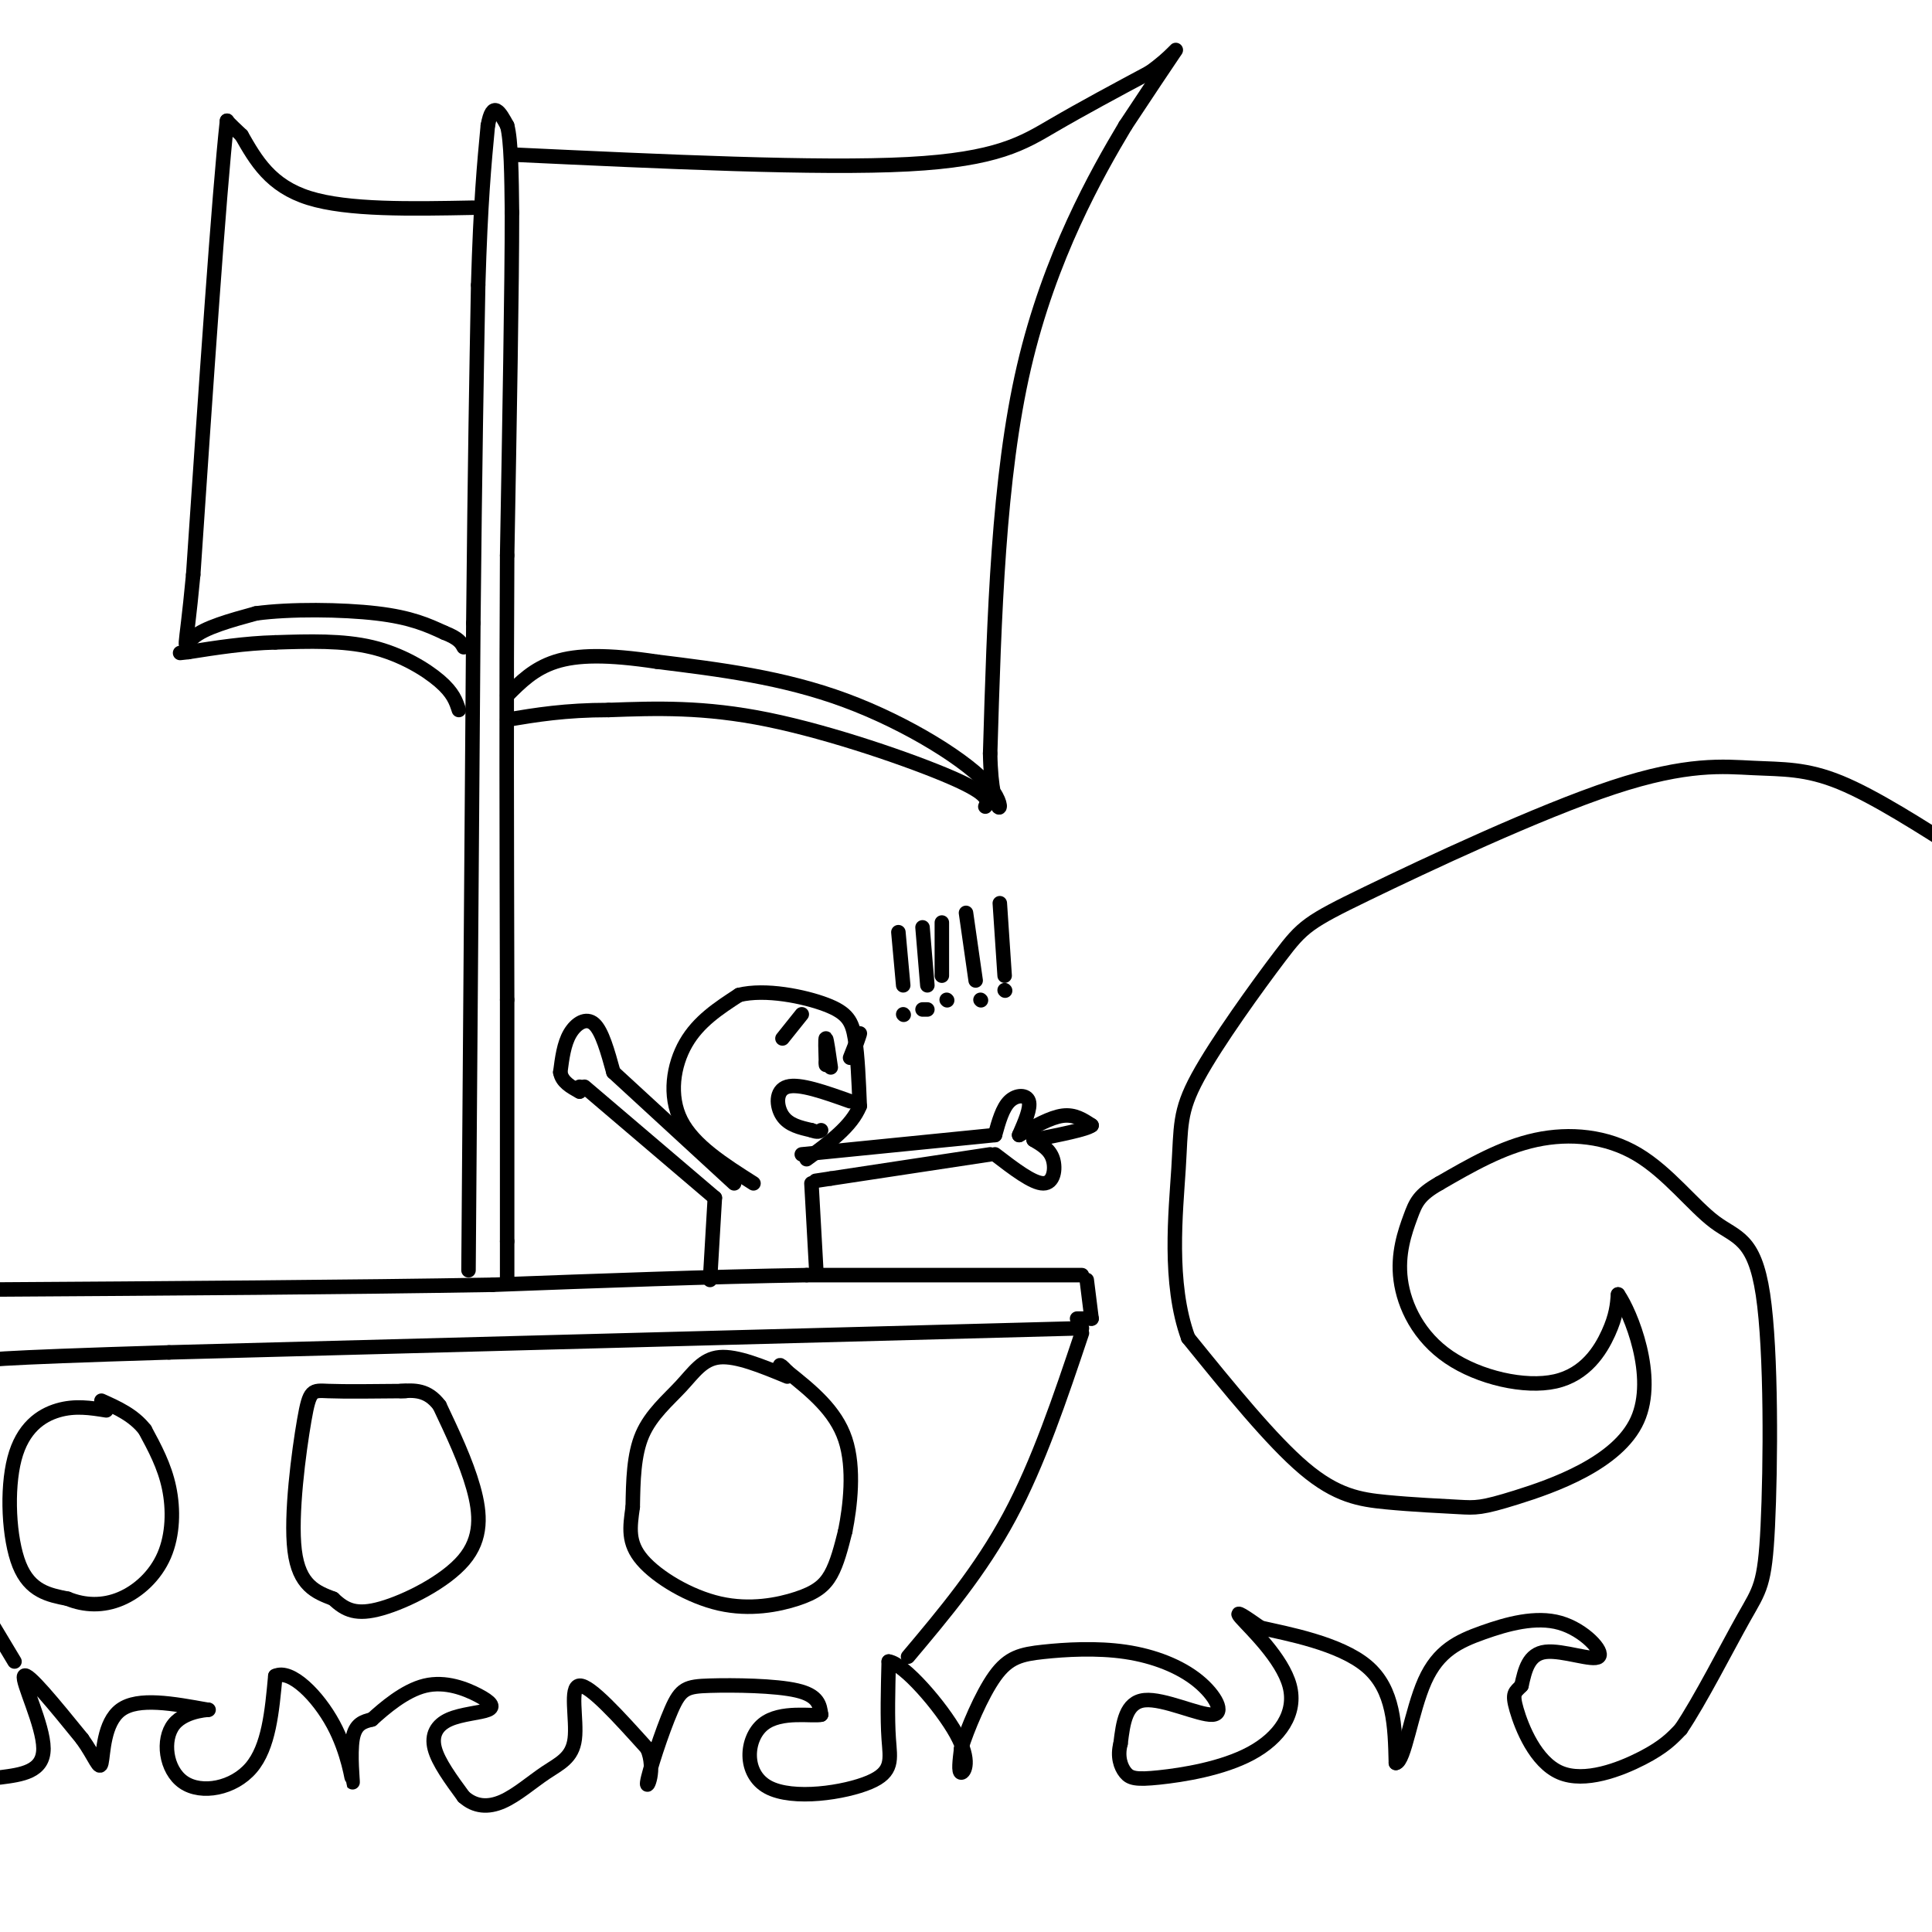 <svg viewBox='0 0 400 400' version='1.1' xmlns='http://www.w3.org/2000/svg' xmlns:xlink='http://www.w3.org/1999/xlink'><g fill='none' stroke='#000000' stroke-width='3' stroke-linecap='round' stroke-linejoin='round'><path d='M0,368c4.511,-0.578 9.022,-1.156 9,-6c-0.022,-4.844 -4.578,-13.956 -4,-15c0.578,-1.044 6.289,5.978 12,13'/><path d='M17,360c2.738,3.798 3.583,6.792 4,5c0.417,-1.792 0.405,-8.369 4,-11c3.595,-2.631 10.798,-1.315 18,0'/><path d='M43,354c1.285,-0.035 -4.501,-0.123 -7,3c-2.499,3.123 -1.711,9.456 2,12c3.711,2.544 10.346,1.298 14,-3c3.654,-4.298 4.327,-11.649 5,-19'/><path d='M57,347c3.236,-1.533 8.826,4.136 12,10c3.174,5.864 3.931,11.925 4,12c0.069,0.075 -0.552,-5.836 0,-9c0.552,-3.164 2.276,-3.582 4,-4'/><path d='M77,356c2.505,-2.281 6.768,-5.984 11,-7c4.232,-1.016 8.432,0.653 11,2c2.568,1.347 3.503,2.371 2,3c-1.503,0.629 -5.443,0.862 -8,2c-2.557,1.138 -3.731,3.182 -3,6c0.731,2.818 3.365,6.409 6,10'/><path d='M96,372c2.299,2.082 5.047,2.287 8,1c2.953,-1.287 6.111,-4.067 9,-6c2.889,-1.933 5.509,-3.021 6,-7c0.491,-3.979 -1.145,-10.851 1,-11c2.145,-0.149 8.073,6.426 14,13'/><path d='M134,362c1.920,4.426 -0.281,8.990 0,7c0.281,-1.990 3.044,-10.533 5,-15c1.956,-4.467 3.103,-4.856 8,-5c4.897,-0.144 13.542,-0.041 18,1c4.458,1.041 4.729,3.021 5,5'/><path d='M170,355c-1.681,0.446 -8.384,-0.938 -12,2c-3.616,2.938 -4.144,10.200 1,13c5.144,2.800 15.962,1.138 21,-1c5.038,-2.138 4.297,-4.754 4,-9c-0.297,-4.246 -0.148,-10.123 0,-16'/><path d='M184,344c3.107,0.381 10.875,9.333 14,15c3.125,5.667 1.607,8.048 1,8c-0.607,-0.048 -0.304,-2.524 0,-5'/><path d='M199,362c1.197,-3.884 4.190,-11.094 7,-15c2.810,-3.906 5.437,-4.508 10,-5c4.563,-0.492 11.063,-0.875 17,0c5.937,0.875 11.313,3.008 15,6c3.687,2.992 5.685,6.844 3,7c-2.685,0.156 -10.053,-3.384 -14,-3c-3.947,0.384 -4.474,4.692 -5,9'/><path d='M232,361c-0.710,2.654 0.015,4.788 1,6c0.985,1.212 2.231,1.502 7,1c4.769,-0.502 13.062,-1.794 19,-5c5.938,-3.206 9.522,-8.325 8,-14c-1.522,-5.675 -8.149,-11.907 -10,-14c-1.851,-2.093 1.075,-0.046 4,2'/><path d='M261,337c5.244,1.200 16.356,3.200 22,8c5.644,4.800 5.822,12.400 6,20'/><path d='M289,365c1.773,-0.215 3.205,-10.753 6,-17c2.795,-6.247 6.953,-8.201 12,-10c5.047,-1.799 10.982,-3.441 16,-2c5.018,1.441 9.120,5.965 8,7c-1.120,1.035 -7.463,-1.419 -11,-1c-3.537,0.419 -4.269,3.709 -5,7'/><path d='M315,349c-1.300,1.399 -2.049,1.396 -1,5c1.049,3.604 3.898,10.817 9,13c5.102,2.183 12.458,-0.662 17,-3c4.542,-2.338 6.271,-4.169 8,-6'/><path d='M348,358c3.892,-5.715 9.624,-17.001 13,-23c3.376,-5.999 4.398,-6.710 5,-19c0.602,-12.290 0.786,-36.158 -1,-48c-1.786,-11.842 -5.541,-11.659 -10,-15c-4.459,-3.341 -9.624,-10.207 -16,-14c-6.376,-3.793 -13.965,-4.512 -21,-3c-7.035,1.512 -13.518,5.256 -20,9'/><path d='M298,245c-4.253,2.418 -4.884,3.962 -6,7c-1.116,3.038 -2.716,7.571 -2,13c0.716,5.429 3.749,11.754 10,16c6.251,4.246 15.722,6.412 22,5c6.278,-1.412 9.365,-6.404 11,-10c1.635,-3.596 1.817,-5.798 2,-8'/><path d='M335,268c2.589,3.715 8.061,17.004 4,26c-4.061,8.996 -17.654,13.701 -25,16c-7.346,2.299 -8.443,2.194 -12,2c-3.557,-0.194 -9.573,-0.475 -15,-1c-5.427,-0.525 -10.265,-1.293 -17,-7c-6.735,-5.707 -15.368,-16.354 -24,-27'/><path d='M246,277c-4.159,-11.326 -2.557,-26.139 -2,-35c0.557,-8.861 0.067,-11.768 4,-19c3.933,-7.232 12.288,-18.789 17,-25c4.712,-6.211 5.782,-7.076 18,-13c12.218,-5.924 35.584,-16.908 51,-22c15.416,-5.092 22.881,-4.294 29,-4c6.119,0.294 10.891,0.084 18,3c7.109,2.916 16.554,8.958 26,15'/><path d='M3,344c0.000,0.000 -6.000,-10.000 -6,-10'/><path d='M188,343c7.500,-8.917 15.000,-17.833 21,-29c6.000,-11.167 10.500,-24.583 15,-38'/><path d='M224,275c0.000,0.000 -189.000,5.000 -189,5'/><path d='M35,280c-38.167,1.167 -39.083,1.583 -40,2'/><path d='M223,273c0.000,0.000 3.000,0.000 3,0'/><path d='M226,273c0.000,0.000 -1.000,-8.000 -1,-8'/><path d='M224,264c0.000,0.000 -57.000,0.000 -57,0'/><path d='M167,264c-20.333,0.333 -42.667,1.167 -65,2'/><path d='M102,266c-28.500,0.500 -67.250,0.750 -106,1'/><path d='M97,263c0.000,0.000 1.000,-134.000 1,-134'/><path d='M98,129c0.333,-34.000 0.667,-52.000 1,-70'/><path d='M99,59c0.500,-17.167 1.250,-25.083 2,-33'/><path d='M101,26c1.000,-5.500 2.500,-2.750 4,0'/><path d='M105,26c0.833,3.000 0.917,10.500 1,18'/><path d='M106,44c0.000,14.833 -0.500,42.917 -1,71'/><path d='M105,115c-0.167,27.167 -0.083,59.583 0,92'/><path d='M105,207c0.000,23.667 0.000,36.833 0,50'/><path d='M105,257c0.000,9.500 0.000,8.250 0,7'/><path d='M163,285c-5.238,-2.161 -10.476,-4.321 -14,-4c-3.524,0.321 -5.333,3.125 -8,6c-2.667,2.875 -6.190,5.821 -8,10c-1.810,4.179 -1.905,9.589 -2,15'/><path d='M131,312c-0.595,4.263 -1.082,7.421 2,11c3.082,3.579 9.733,7.578 16,9c6.267,1.422 12.149,0.268 16,-1c3.851,-1.268 5.672,-2.648 7,-5c1.328,-2.352 2.164,-5.676 3,-9'/><path d='M175,317c1.000,-5.000 2.000,-13.000 0,-19c-2.000,-6.000 -7.000,-10.000 -12,-14'/><path d='M163,284c-2.167,-2.333 -1.583,-1.167 -1,0'/><path d='M84,288c-6.304,0.065 -12.607,0.131 -16,0c-3.393,-0.131 -3.875,-0.458 -5,6c-1.125,6.458 -2.893,19.702 -2,27c0.893,7.298 4.446,8.649 8,10'/><path d='M69,331c2.526,2.421 4.842,3.474 10,2c5.158,-1.474 13.158,-5.474 17,-10c3.842,-4.526 3.526,-9.579 2,-15c-1.526,-5.421 -4.263,-11.211 -7,-17'/><path d='M91,291c-2.500,-3.333 -5.250,-3.167 -8,-3'/><path d='M22,292c-3.238,-0.518 -6.476,-1.036 -10,0c-3.524,1.036 -7.333,3.625 -9,10c-1.667,6.375 -1.190,16.536 1,22c2.190,5.464 6.095,6.232 10,7'/><path d='M14,331c3.525,1.443 7.337,1.552 11,0c3.663,-1.552 7.179,-4.764 9,-9c1.821,-4.236 1.949,-9.496 1,-14c-0.949,-4.504 -2.974,-8.252 -5,-12'/><path d='M30,296c-2.333,-3.000 -5.667,-4.500 -9,-6'/><path d='M106,32c31.733,1.489 63.467,2.978 82,2c18.533,-0.978 23.867,-4.422 30,-8c6.133,-3.578 13.067,-7.289 20,-11'/><path d='M238,15c4.667,-3.267 6.333,-5.933 5,-4c-1.333,1.933 -5.667,8.467 -10,15'/><path d='M233,26c-5.911,9.889 -15.689,27.111 -21,50c-5.311,22.889 -6.156,51.444 -7,80'/><path d='M205,156c0.238,14.940 4.333,12.292 0,7c-4.333,-5.292 -17.095,-13.226 -30,-18c-12.905,-4.774 -25.952,-6.387 -39,-8'/><path d='M136,137c-10.289,-1.556 -16.511,-1.444 -21,0c-4.489,1.444 -7.244,4.222 -10,7'/><path d='M98,43c-13.000,0.250 -26.000,0.500 -34,-2c-8.000,-2.500 -11.000,-7.750 -14,-13'/><path d='M50,28c-2.833,-2.667 -2.917,-2.833 -3,-3'/><path d='M47,25c-1.667,15.167 -4.333,54.583 -7,94'/><path d='M40,119c-1.667,17.733 -2.333,15.067 0,13c2.333,-2.067 7.667,-3.533 13,-5'/><path d='M53,127c6.956,-0.956 17.844,-0.844 25,0c7.156,0.844 10.578,2.422 14,4'/><path d='M92,131c3.000,1.167 3.500,2.083 4,3'/><path d='M204,167c0.533,-1.244 1.067,-2.489 -7,-6c-8.067,-3.511 -24.733,-9.289 -38,-12c-13.267,-2.711 -23.133,-2.356 -33,-2'/><path d='M126,147c-9.000,0.000 -15.000,1.000 -21,2'/><path d='M95,147c-0.578,-1.778 -1.156,-3.556 -4,-6c-2.844,-2.444 -7.956,-5.556 -14,-7c-6.044,-1.444 -13.022,-1.222 -20,-1'/><path d='M57,133c-6.333,0.167 -12.167,1.083 -18,2'/><path d='M39,135c-3.000,0.333 -1.500,0.167 0,0'/><path d='M156,245c-6.200,-3.933 -12.400,-7.867 -15,-13c-2.600,-5.133 -1.600,-11.467 1,-16c2.600,-4.533 6.800,-7.267 11,-10'/><path d='M153,206c5.429,-1.345 13.500,0.292 18,2c4.500,1.708 5.429,3.488 6,7c0.571,3.512 0.786,8.756 1,14'/><path d='M178,229c-1.667,4.167 -6.333,7.583 -11,11'/><path d='M172,221c-0.417,-2.917 -0.833,-5.833 -1,-6c-0.167,-0.167 -0.083,2.417 0,5'/><path d='M171,220c0.000,0.833 0.000,0.417 0,0'/><path d='M176,219c0.917,-2.333 1.833,-4.667 2,-5c0.167,-0.333 -0.417,1.333 -1,3'/><path d='M177,217c-0.167,0.500 -0.083,0.250 0,0'/><path d='M176,228c-5.244,-1.867 -10.489,-3.733 -13,-3c-2.511,0.733 -2.289,4.067 -1,6c1.289,1.933 3.644,2.467 6,3'/><path d='M168,234c1.333,0.500 1.667,0.250 2,0'/><path d='M166,239c0.000,0.000 40.000,-4.000 40,-4'/><path d='M206,235c0.778,-2.800 1.556,-5.600 3,-7c1.444,-1.400 3.556,-1.400 4,0c0.444,1.400 -0.778,4.200 -2,7'/><path d='M211,235c3.250,-1.833 6.500,-3.667 9,-4c2.500,-0.333 4.250,0.833 6,2'/><path d='M226,233c-1.000,0.833 -6.500,1.917 -12,3'/><path d='M214,236c1.689,1.000 3.378,2.000 4,4c0.622,2.000 0.178,5.000 -2,5c-2.178,0.000 -6.089,-3.000 -10,-6'/><path d='M205,239c0.000,0.000 -33.000,5.000 -33,5'/><path d='M172,244c-5.500,0.833 -2.750,0.417 0,0'/><path d='M152,245c0.000,0.000 -25.000,-23.000 -25,-23'/><path d='M127,222c-1.178,-4.267 -2.356,-8.533 -4,-10c-1.644,-1.467 -3.756,-0.133 -5,2c-1.244,2.133 -1.622,5.067 -2,8'/><path d='M116,222c0.333,2.000 2.167,3.000 4,4'/><path d='M120,226c0.000,0.000 0.000,-1.000 0,-1'/><path d='M121,225c0.000,0.000 27.000,23.000 27,23'/><path d='M148,248c0.000,0.000 -1.000,17.000 -1,17'/><path d='M168,245c0.000,0.000 1.000,18.000 1,18'/><path d='M186,193c0.000,0.000 1.000,11.000 1,11'/><path d='M187,210c0.000,0.000 0.100,0.100 0.1,0.1'/><path d='M191,192c0.000,0.000 1.000,12.000 1,12'/><path d='M191,209c0.000,0.000 1.000,0.000 1,0'/><path d='M195,191c0.000,0.000 0.000,11.000 0,11'/><path d='M196,207c0.000,0.000 0.100,0.100 0.1,0.1'/><path d='M200,189c0.000,0.000 2.000,14.000 2,14'/><path d='M203,207c0.000,0.000 0.100,0.100 0.1,0.1'/><path d='M207,187c0.000,0.000 1.000,15.000 1,15'/><path d='M208,205c0.000,0.000 0.100,0.100 0.1,0.1'/><path d='M166,210c0.000,0.000 -4.000,5.000 -4,5'/></g>
</svg>